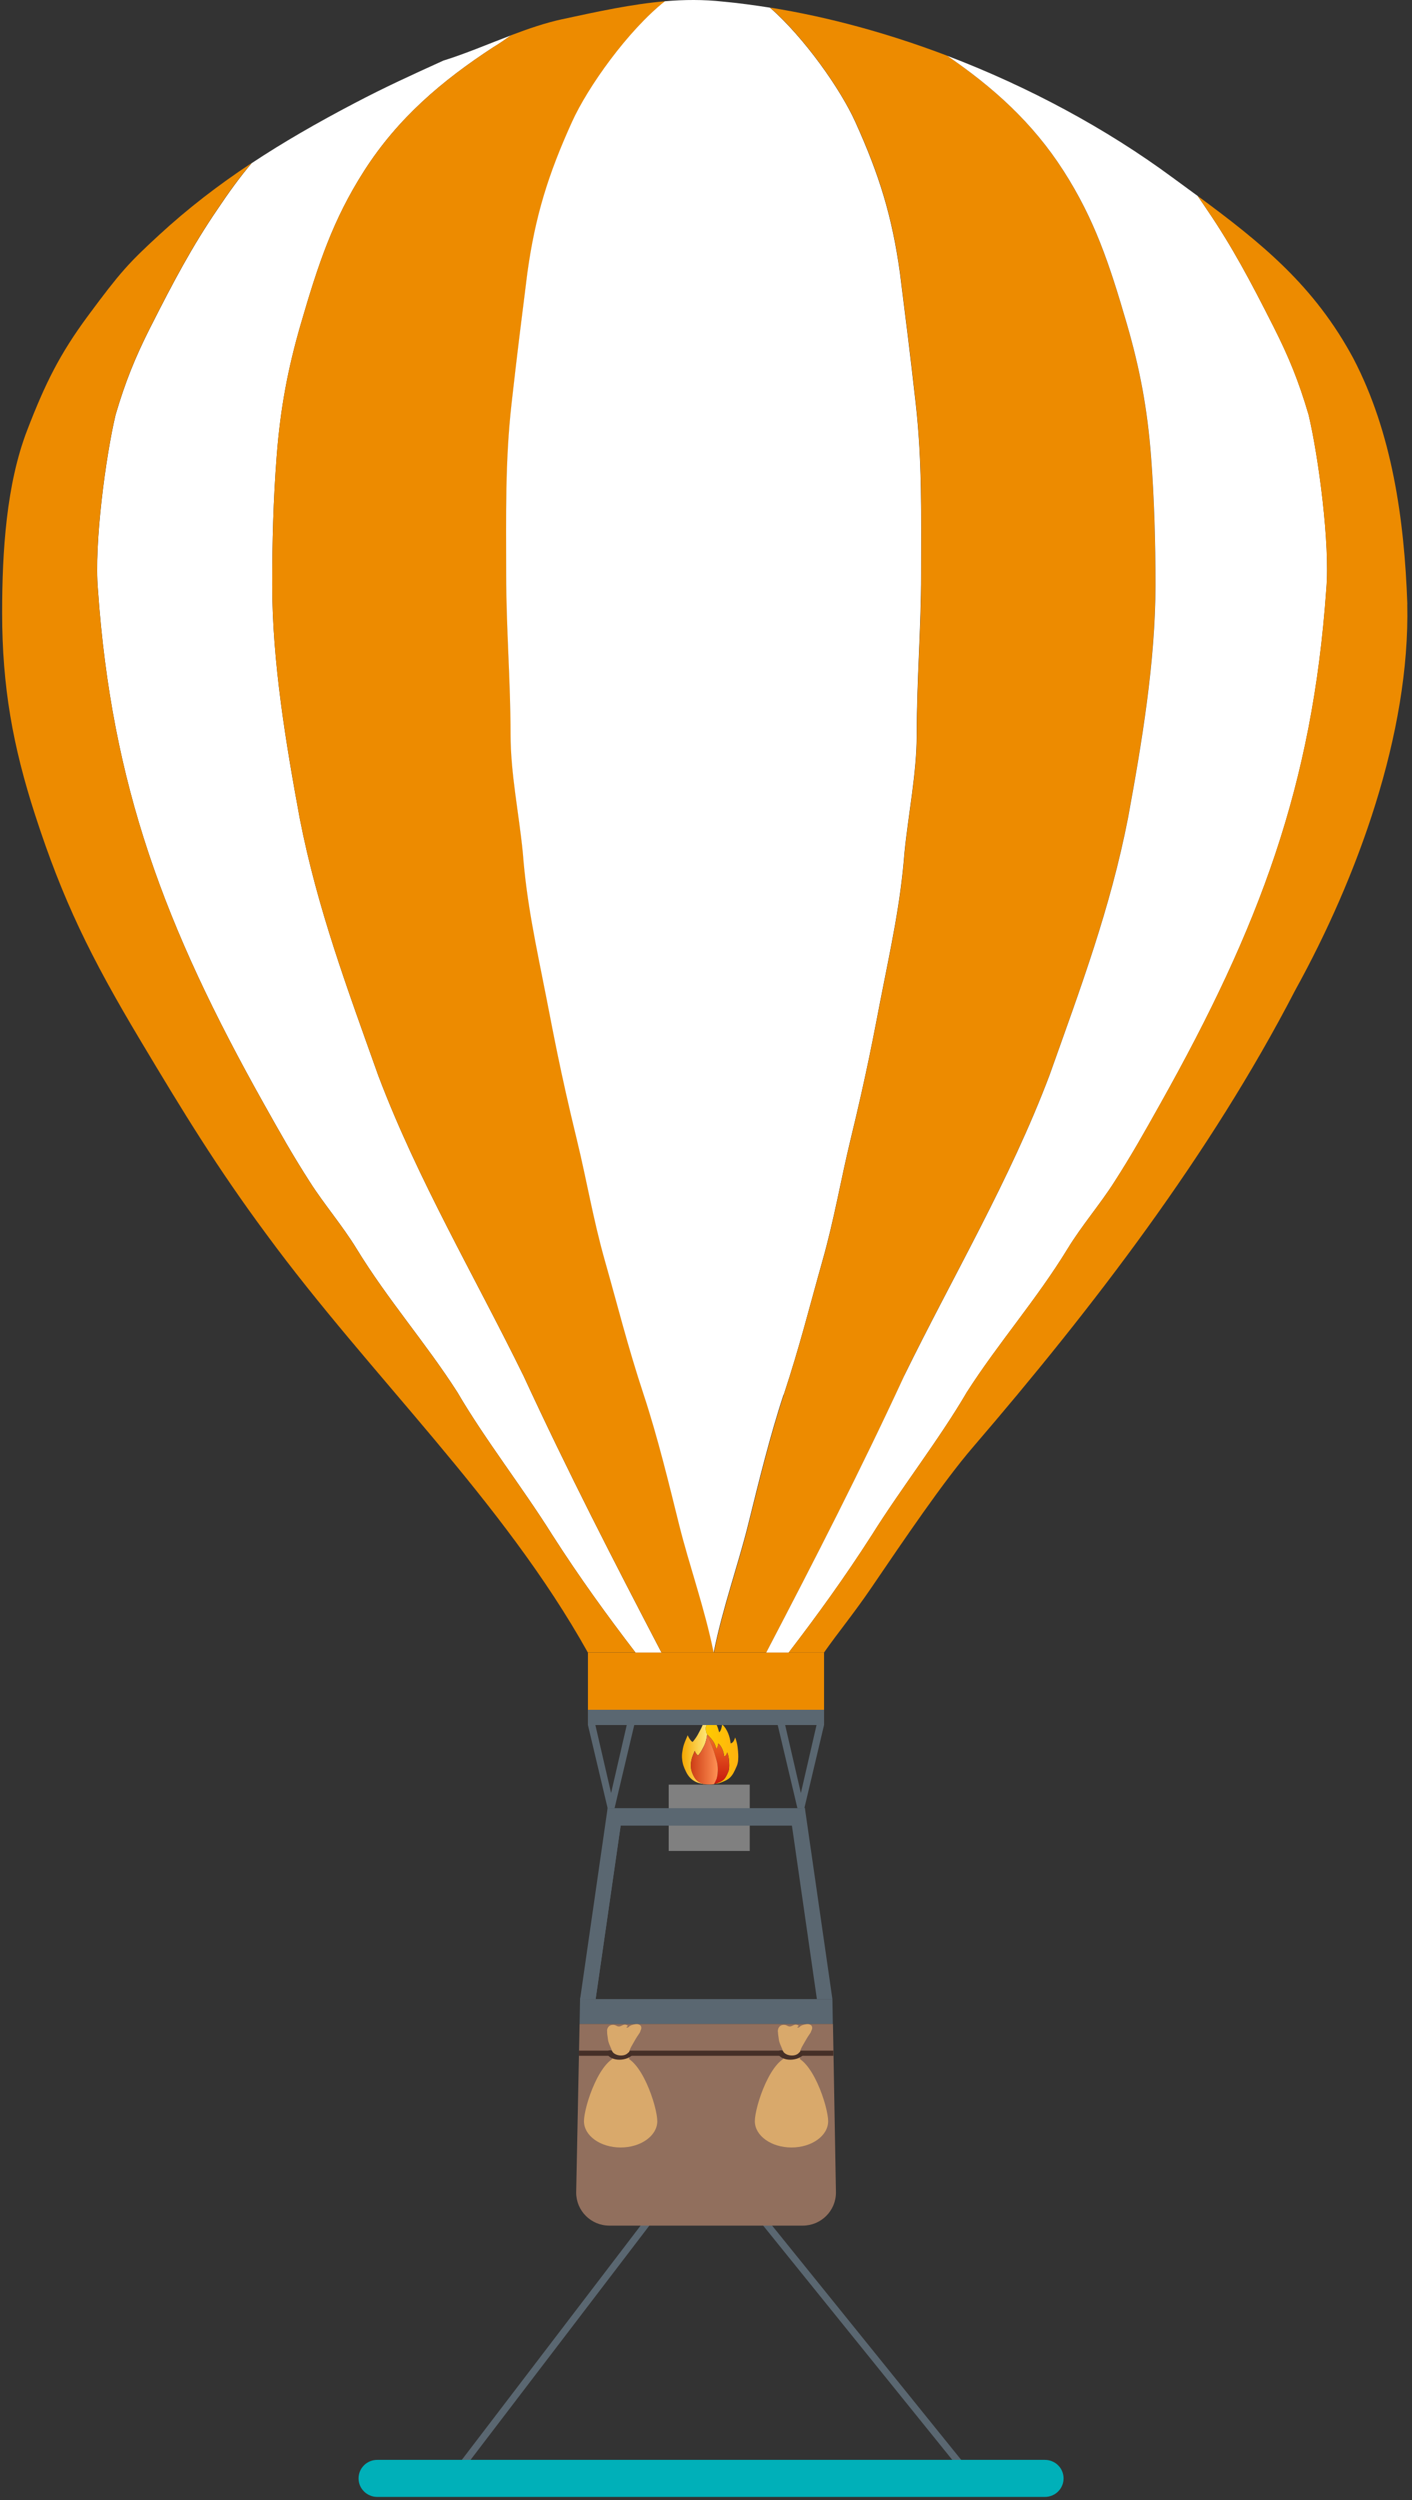 <svg width="305" height="540" viewBox="0 0 305 540" fill="none" xmlns="http://www.w3.org/2000/svg">
<rect x="0" y="0" width="305" height="540" fill="#333333" stroke="none"/>
<path d="M152.197 463.834L209.138 534.375L152.197 463.834Z" stroke="#5A6771" stroke-width="1.503" stroke-miterlimit="10"/>
<path d="M98.353 534.375L152.197 463.834L98.353 534.375Z" stroke="#5A6771" stroke-width="1.503" stroke-miterlimit="10"/>
<path d="M225.697 531.305C227.935 531.305 229.738 533.087 229.738 535.306C229.738 537.525 227.935 539.307 225.697 539.307H81.49C79.272 539.307 77.449 537.525 77.449 535.306C77.449 533.087 79.252 531.305 81.49 531.305H225.697Z" fill="#00B0B9"/>
<path d="M149.779 383.496C149.478 382.865 149.298 382.384 149.238 381.693C149.208 381.452 149.223 381.046 149.238 380.806C149.298 380.325 149.373 380.01 149.493 379.589C149.614 379.228 149.899 378.537 150.064 378.161C150.23 378.582 150.47 378.943 150.726 379.123C150.831 379.198 150.951 378.958 151.131 378.732C151.402 378.402 151.702 377.831 151.913 377.41C152.394 376.598 152.664 375.471 152.754 374.6C152.469 374.104 152.469 373.728 152.454 373.427C152.409 372.766 152.679 372.571 152.95 372.09C153.145 371.744 153.025 372.015 153.145 371.429C153.265 370.903 152.814 370.151 152.484 369.625H152.469C152.334 370.873 151.928 372.526 151.237 373.713C150.921 374.329 150.485 375.156 150.094 375.636C149.839 375.952 149.659 376.313 149.508 376.208C149.148 375.937 148.802 375.396 148.547 374.795C148.291 375.351 147.87 376.358 147.705 376.884C147.525 377.5 147.435 377.966 147.344 378.657C147.299 379.003 147.284 379.604 147.344 379.964C147.435 380.971 147.705 381.678 148.141 382.594C149.193 384.818 150.966 385.405 153.28 385.405C151.702 385.405 150.515 384.999 149.794 383.481L149.779 383.496Z" fill="url(#paint0_linear_1708_2884)"/>
<path d="M159.441 378.717C159.441 378.281 159.366 377.83 159.321 377.35C159.231 376.643 159.08 376.027 158.81 375.276C158.6 375.757 158.494 376.358 157.833 376.568C157.653 375.08 157.127 373.502 156 372.451C155.91 372.976 155.789 373.803 155.339 374.164C155.113 373.292 154.903 372.586 154.377 371.819C154.031 371.308 153.114 370.121 152.483 369.64C152.814 370.166 153.265 370.918 153.144 371.444C153.009 372.015 153.144 371.759 152.949 372.105C152.679 372.586 152.408 372.781 152.453 373.442C152.468 373.728 152.468 374.119 152.754 374.615C153.175 374.945 153.821 375.772 154.061 376.117C154.422 376.643 154.557 377.124 154.722 377.725C155.023 377.485 155.113 376.914 155.173 376.553C155.955 377.274 156.315 378.341 156.436 379.363C156.886 379.213 156.962 378.807 157.097 378.477C157.277 378.988 157.382 379.408 157.442 379.889C157.472 380.22 157.518 380.535 157.518 380.821C157.548 381.482 157.548 382.143 157.292 382.745C156.601 384.368 156.24 384.683 154.677 385.224C154.587 385.254 154.407 385.284 154.226 385.314C154.572 385.284 155.083 385.209 155.293 385.149C157.593 384.368 158.104 383.887 159.111 381.527C159.501 380.656 159.501 379.679 159.456 378.717H159.441Z" fill="url(#paint1_linear_1708_2884)"/>
<path d="M153.865 385.375H154.015C154.015 385.375 154.135 385.344 154.21 385.344C154.075 385.344 153.955 385.375 153.85 385.375H153.865Z" fill="#B3B3B3"/>
<path d="M153.295 385.419L153.806 385.389H153.851L153.25 385.419H153.28H153.295Z" fill="#E0013F"/>
<path d="M154.767 380.145C154.977 380.836 155.053 381.497 155.053 382.174C155.053 382.67 154.992 383.571 154.812 384.052C154.677 384.413 154.466 384.864 154.211 385.314C154.391 385.284 154.572 385.254 154.662 385.224C156.24 384.683 156.6 384.353 157.277 382.745C157.547 382.144 157.532 381.482 157.502 380.821C157.502 380.521 157.457 380.205 157.427 379.889C157.367 379.408 157.262 378.988 157.081 378.477C156.931 378.807 156.871 379.213 156.42 379.363C156.3 378.342 155.939 377.275 155.158 376.553C155.098 376.914 155.007 377.485 154.707 377.725C154.542 377.124 154.406 376.643 154.046 376.117C153.805 375.772 153.159 374.945 152.738 374.615C152.843 374.81 153.084 375.411 153.174 375.637C154.301 378.402 154.181 378.206 154.752 380.145H154.767Z" fill="url(#paint2_linear_1708_2884)"/>
<path d="M154.812 384.067C154.992 383.586 155.052 382.685 155.052 382.189C155.052 381.512 154.977 380.851 154.767 380.16C154.196 378.221 154.316 378.402 153.189 375.652C153.099 375.426 152.858 374.825 152.753 374.63C152.663 375.501 152.377 376.628 151.911 377.44C151.701 377.861 151.4 378.432 151.13 378.762C150.965 378.973 150.829 379.228 150.724 379.153C150.469 378.973 150.243 378.597 150.063 378.191C149.898 378.567 149.612 379.258 149.492 379.619C149.372 380.04 149.297 380.355 149.236 380.836C149.206 381.077 149.206 381.482 149.236 381.723C149.297 382.414 149.492 382.895 149.777 383.526C150.484 385.044 151.686 385.45 153.264 385.45L153.865 385.405C153.955 385.405 154.09 385.375 154.226 385.36C154.466 384.909 154.691 384.458 154.827 384.097L154.812 384.067Z" fill="url(#paint3_linear_1708_2884)"/>
<path d="M161.95 385.465H144.442V399.786H161.95V385.465Z" fill="#808080"/>
<path d="M32.5 70.663C29.239 77.14 27.09 82.384 24.971 89.598C22.852 98.509 20.298 117.534 21.154 127.302C24.115 169.726 35.581 200.202 56.95 238.328C60.692 245 63.157 249.403 66.974 255.354C69.949 260.028 74.007 264.777 76.998 269.676C83.73 280.706 91.995 290.083 98.788 300.693C104.724 310.882 112.944 321.371 119.316 331.56C125.146 340.667 131.158 348.962 137.289 356.957H142.894C132.42 336.88 122.667 317.93 113.094 297.191C102.485 275.551 90.192 254.768 81.701 232.287C74.909 213.201 68.552 196.235 64.735 176.714C61.759 160.604 58.799 142.886 58.799 126.341C58.799 117.008 59.039 107.857 59.761 98.554C60.557 88.14 62.21 79.499 64.96 70.032C68.777 56.882 71.978 47.37 78.635 36.94C85.954 25.489 95.497 17.419 106.527 10.221C107.789 9.47 109.082 8.568 110.419 7.621C105.46 9.5 100.516 11.619 95.767 13.091C88.764 16.277 83.324 18.742 76.517 22.318C68.462 26.541 61.143 30.749 54.366 35.242C51.781 38.293 49.452 41.524 47.077 45.07C41.562 53.125 37.474 60.835 32.5 70.678V70.663Z" fill="white"/>
<path d="M119.302 331.545C112.945 321.371 104.725 310.867 98.774 300.678C91.981 290.068 83.716 280.691 76.983 269.661C73.993 264.777 69.935 260.013 66.96 255.339C63.143 249.403 60.678 244.985 56.936 238.313C35.567 200.187 24.116 169.696 21.14 127.287C20.284 117.534 22.838 98.494 24.957 89.583C27.076 82.369 29.21 77.125 32.486 70.648C37.46 60.804 41.548 53.095 47.063 45.04C49.422 41.494 51.767 38.263 54.352 35.212C47.153 39.961 40.571 45.04 34.35 50.766C27.692 56.897 25.919 58.881 19.081 68.108C12.92 76.433 9.794 82.745 5.872 92.919C1.379 104.58 0.462 119.007 0.462 132.367C0.462 148.281 2.761 161.145 7.615 176.113C13.506 194.266 19.412 206.484 30.367 224.788C39.699 240.401 46.748 251.988 57.568 266.625C80.169 297.387 108.497 323.821 126.981 356.927H137.275C131.143 348.932 125.132 340.637 119.302 331.53V331.545Z" fill="#ED8B00"/>
<path d="M139.077 301.219C135.576 290.609 133.517 282.209 130.692 272.26C128.167 263.349 126.754 254.873 124.651 246.172C121.059 231.415 119.526 222.924 118.174 216.056C115.844 204.185 113.831 195.168 112.974 184.137C112.132 175.662 110.329 167.066 110.329 158.575C110.329 147.124 109.382 135.568 109.382 124.117C109.382 111.388 109.127 99.757 110.554 87.103C111.832 75.757 112.673 69.19 113.951 59.001C115.649 46.693 118.429 37.752 123.599 26.331C127.04 18.742 135.711 6.584 143.661 0.273C136.462 0.889 129.174 2.482 121.374 4.165C117.768 4.946 114.101 6.209 110.419 7.606C109.082 8.553 107.789 9.455 106.527 10.206C95.497 17.419 85.954 25.474 78.635 36.925C71.978 47.34 68.777 56.867 64.96 70.016C62.21 79.499 60.557 88.125 59.761 98.539C59.054 107.841 58.799 116.993 58.799 126.326C58.799 142.871 61.774 160.574 64.735 176.699C68.552 196.22 74.909 213.171 81.701 232.271C90.192 254.753 102.485 275.536 113.094 297.176C122.667 317.9 132.42 336.865 142.894 356.942H154.195C152.272 347.309 148.92 338.052 146.711 329.216C144.457 320.124 142.053 310.221 139.077 301.219V301.219Z" fill="#ED8B00"/>
<path d="M169.298 301.219C172.799 290.609 174.858 282.209 177.668 272.26C180.193 263.349 181.606 254.873 183.71 246.172C187.301 231.415 188.834 222.924 190.172 216.056C192.501 204.185 194.515 195.168 195.371 184.137C196.213 175.662 198.016 167.066 198.016 158.575C198.016 147.124 198.963 135.568 198.963 124.117C198.963 111.388 199.218 99.757 197.791 87.103C196.513 75.757 195.672 69.19 194.394 59.001C192.696 46.693 189.916 37.752 184.746 26.331C181.546 19.253 173.791 8.222 166.322 1.655C162.911 1.114 159.53 0.663 156.164 0.348C151.956 -0.118 147.793 -0.088 143.615 0.273C135.666 6.584 126.995 18.727 123.553 26.331C118.384 37.737 115.604 46.693 113.906 59.001C112.628 69.175 111.787 75.757 110.509 87.103C109.082 99.757 109.337 111.388 109.337 124.117C109.337 135.568 110.284 147.124 110.284 158.575C110.284 167.051 112.087 175.647 112.929 184.137C113.77 195.168 115.799 204.185 118.128 216.056C119.481 222.924 121.014 231.415 124.605 246.172C126.724 254.873 128.122 263.349 130.646 272.26C133.472 282.194 135.53 290.609 139.032 301.219C142.007 310.221 144.412 320.124 146.666 329.216C148.86 338.067 152.211 347.309 154.15 356.942C156.073 347.309 159.425 338.052 161.619 329.216C163.873 320.124 166.277 310.221 169.253 301.219H169.298Z" fill="white"/>
<path d="M195.281 297.176C205.891 275.536 218.184 254.753 226.675 232.271C233.467 213.186 239.824 196.22 243.641 176.699C246.601 160.589 249.577 142.871 249.577 126.326C249.577 116.993 249.336 107.841 248.615 98.539C247.819 88.125 246.166 79.484 243.415 70.017C239.598 56.867 236.397 47.355 229.74 36.925C223.038 26.421 214.442 18.772 204.569 12.024C192.051 7.261 179.112 3.684 166.353 1.64C173.822 8.207 181.561 19.238 184.777 26.316C189.947 37.722 192.727 46.678 194.425 58.986C195.702 69.16 196.544 75.742 197.821 87.088C199.234 99.742 198.993 111.373 198.993 124.102C198.993 135.553 198.047 147.109 198.047 158.56C198.047 167.036 196.243 175.632 195.402 184.122C194.545 195.153 192.531 204.17 190.202 216.041C188.85 222.909 187.317 231.4 183.74 246.157C181.621 254.858 180.224 263.334 177.699 272.245C174.874 282.179 172.815 290.594 169.329 301.204C166.353 310.206 163.949 320.109 161.694 329.201C159.5 338.052 156.149 347.294 154.226 356.927H165.526C176.001 336.85 185.754 317.9 195.327 297.161L195.281 297.176Z" fill="#ED8B00"/>
<path d="M229.756 36.94C236.413 47.355 239.614 56.882 243.431 70.032C246.181 79.514 247.834 88.14 248.631 98.554C249.337 107.856 249.593 117.008 249.593 126.341C249.593 142.886 246.617 160.589 243.657 176.714C239.84 196.235 233.483 213.186 226.69 232.287C218.199 254.768 205.907 275.551 195.297 297.191C185.724 317.915 175.971 336.88 165.497 356.957H170.351C176.482 348.962 182.493 340.667 188.324 331.56C194.696 321.386 202.901 310.882 208.852 300.693C215.645 290.083 223.91 280.706 230.643 269.676C233.618 264.792 237.691 260.028 240.666 255.354C244.483 249.418 246.948 245 250.69 238.328C272.059 200.202 283.51 169.711 286.486 127.302C287.342 117.549 284.788 98.509 282.669 89.598C280.55 82.384 278.416 77.14 275.14 70.663C270.166 60.819 266.078 53.11 260.563 45.055C259.947 44.124 259.316 43.207 258.699 42.32C256.881 40.983 255.018 39.615 253.094 38.218C239.013 27.834 222.242 18.757 204.584 12.039C214.473 18.802 223.053 26.451 229.756 36.94V36.94Z" fill="white"/>
<path d="M303.993 130.473C303.347 112.019 300.657 93.415 292.377 77.5C283.931 61.751 272.63 52.584 258.684 42.305C259.3 43.192 259.932 44.109 260.548 45.04C266.063 53.095 270.165 60.804 275.125 70.648C278.386 77.125 280.535 82.369 282.654 89.583C284.772 98.494 287.327 117.519 286.471 127.287C283.495 169.711 272.044 200.187 250.674 238.313C246.933 244.985 244.468 249.388 240.651 255.339C237.69 260.013 233.618 264.762 230.627 269.661C223.895 280.691 215.615 290.068 208.837 300.678C202.901 310.867 194.681 321.356 188.309 331.545C182.478 340.652 176.467 348.947 170.336 356.942H177.985C180.976 352.659 184.342 348.617 188.174 342.996C195.387 332.402 203.728 320.064 210.129 312.61C236.113 282.374 261.359 249.463 279.798 213.832C293.158 189.653 304.609 158.47 303.978 130.473H303.993Z" fill="#ED8B00"/>
<path d="M178.001 356.942H126.997V372.586H178.001V356.942Z" fill="#ED8B00"/>
<path d="M128.663 431.78L125.297 431.855L131.248 390.544L134.539 391.025L128.663 431.78Z" fill="#5A6771"/>
<path d="M176.453 431.78H179.804L173.853 390.484L170.577 390.95L176.453 431.78Z" fill="#5A6771"/>
<path d="M134.539 391.025L128.663 431.78L125.297 431.855L134.539 391.025Z" fill="#5A6771"/>
<path d="M179.804 431.78H125.299L125.193 437.16H179.894L179.804 431.78Z" fill="#5A6771"/>
<path d="M125.192 437.16L124.456 473.557C124.456 477.51 127.657 480.711 131.624 480.711H173.402C177.354 480.711 180.57 477.51 180.57 473.557L179.924 437.16H125.207H125.192Z" fill="#916F5D"/>
<path d="M173.867 390.544H131.248V394.316H173.867V390.544Z" fill="#5A6771"/>
<path d="M132.753 390.544H131.25L126.997 372.586H128.605L132.753 390.544Z" fill="#5A6771"/>
<path d="M131.248 390.544H132.751L137.004 372.586H135.381L131.248 390.544Z" fill="#5A6771"/>
<path d="M173.747 390.544H172.244L167.991 372.586H169.599L173.747 390.544Z" fill="#5A6771"/>
<path d="M172.244 390.544H173.747L178 372.586H176.377L172.244 390.544Z" fill="#5A6771"/>
<path d="M178.001 369.295H126.997V372.586H178.001V369.295Z" fill="#5A6771"/>
<path d="M180.014 442.916H125.058V444.028H180.014V442.916Z" fill="#452F27"/>
<path d="M141.979 458.154C141.979 461.295 138.432 463.834 134.059 463.834C129.686 463.834 126.14 461.295 126.14 458.154C126.14 455.013 129.686 444.118 134.059 444.118C138.432 444.118 141.979 455.013 141.979 458.154Z" fill="#D9A96B"/>
<path d="M132.526 444.283C133.217 442.78 131.594 441.188 131.444 439.775C131.384 439.144 131.008 438.933 131.158 438.332C131.414 437.295 132.481 437.145 133.142 437.536C134.179 438.137 134.509 436.844 135.546 437.476C135.802 437.671 135.081 437.836 135.396 437.942C135.682 437.972 135.772 437.821 135.952 437.656C136.358 437.37 136.809 437.265 137.275 437.205C138.372 437.055 138.928 437.866 138.206 438.813C137.74 439.474 137.335 439.85 136.929 440.571C136.328 441.608 135.231 442.72 135.637 444.013C135.141 444.208 134.509 443.772 133.923 443.802C133.518 443.802 132.841 443.847 132.496 444.073L132.526 444.313V444.283Z" fill="#D9A96B"/>
<path d="M132.195 444.839C132.886 443.337 131.474 441.894 131.323 440.481C131.263 439.85 131.038 439.039 131.203 438.437C131.458 437.401 132.616 437.972 133.051 438.588C133.983 439.94 133.833 437.521 134.87 438.152C135.125 438.332 134.96 438.528 135.276 438.618C135.561 438.648 135.651 438.498 135.847 438.332C136.252 438.047 136.478 437.866 136.944 437.791C138.041 437.641 138.762 438.332 138.041 439.264C137.575 439.925 137.229 440.511 136.823 441.233C136.237 442.27 135.531 443.336 135.952 444.614C135.456 444.794 134.419 444.434 133.818 444.464C133.412 444.464 132.631 444.494 132.285 444.719L132.225 444.809L132.195 444.839Z" fill="#D9A96B"/>
<path d="M135.681 443.367C134.885 444.313 132.811 444.103 132.225 443.036C131.969 442.555 130.782 443.006 131.098 443.577C132.09 445.395 135.516 445.17 136.718 443.727C137.214 443.126 136.042 442.946 135.696 443.367H135.681Z" fill="#452F27"/>
<path d="M178.887 458.154C178.887 461.295 175.341 463.834 170.967 463.834C166.594 463.834 163.048 461.295 163.048 458.154C163.048 455.013 166.594 444.118 170.967 444.118C175.341 444.118 178.887 455.013 178.887 458.154Z" fill="#D9A96B"/>
<path d="M169.434 444.283C170.125 442.78 168.502 441.188 168.352 439.775C168.292 439.144 167.916 438.933 168.066 438.332C168.322 437.295 169.374 437.145 170.05 437.536C171.087 438.137 171.418 436.844 172.455 437.476C172.71 437.671 171.989 437.836 172.304 437.942C172.59 437.972 172.68 437.821 172.86 437.656C173.266 437.37 173.717 437.265 174.183 437.205C175.28 437.055 175.836 437.866 175.114 438.813C174.649 439.474 174.243 439.85 173.837 440.571C173.236 441.608 172.139 442.72 172.545 444.013C172.049 444.208 171.433 443.772 170.832 443.802C170.426 443.802 169.75 443.847 169.419 444.073L169.449 444.313L169.434 444.283Z" fill="#D9A96B"/>
<path d="M169.104 444.839C169.795 443.337 168.383 441.894 168.232 440.481C168.172 439.85 167.947 439.039 168.112 438.437C168.368 437.401 169.525 437.972 169.961 438.588C170.892 439.94 170.742 437.521 171.779 438.152C172.034 438.332 171.869 438.528 172.185 438.618C172.47 438.648 172.56 438.498 172.741 438.332C173.147 438.047 173.372 437.866 173.838 437.791C174.935 437.641 175.656 438.332 174.935 439.264C174.469 439.925 174.123 440.511 173.718 441.233C173.116 442.27 172.44 443.336 172.846 444.614C172.35 444.794 171.313 444.434 170.712 444.464C170.306 444.464 169.525 444.494 169.179 444.719L169.119 444.809L169.104 444.839Z" fill="#D9A96B"/>
<path d="M172.59 443.367C171.809 444.313 169.72 444.103 169.134 443.036C168.863 442.555 167.691 443.006 168.007 443.577C168.998 445.395 172.425 445.17 173.612 443.727C174.108 443.126 172.936 442.946 172.575 443.367H172.59Z" fill="#452F27"/>
<defs>
<linearGradient id="paint0_linear_1708_2884" x1="153.265" y1="377.53" x2="147.299" y2="377.53" gradientUnits="userSpaceOnUse">
<stop stop-color="#FFEE86"/>
<stop offset="1" stop-color="#F5A700"/>
</linearGradient>
<linearGradient id="paint1_linear_1708_2884" x1="159.456" y1="377.5" x2="152.438" y2="377.5" gradientUnits="userSpaceOnUse">
<stop stop-color="#FFB20E"/>
<stop offset="1" stop-color="#FECB00"/>
</linearGradient>
<linearGradient id="paint2_linear_1708_2884" x1="155.143" y1="385.329" x2="155.143" y2="374.615" gradientUnits="userSpaceOnUse">
<stop stop-color="#C8180D"/>
<stop offset="1" stop-color="#F17327"/>
</linearGradient>
<linearGradient id="paint3_linear_1708_2884" x1="155.052" y1="380.01" x2="149.206" y2="380.01" gradientUnits="userSpaceOnUse">
<stop stop-color="#FF9154"/>
<stop offset="1" stop-color="#CD3D15"/>
</linearGradient>
</defs>
</svg>
